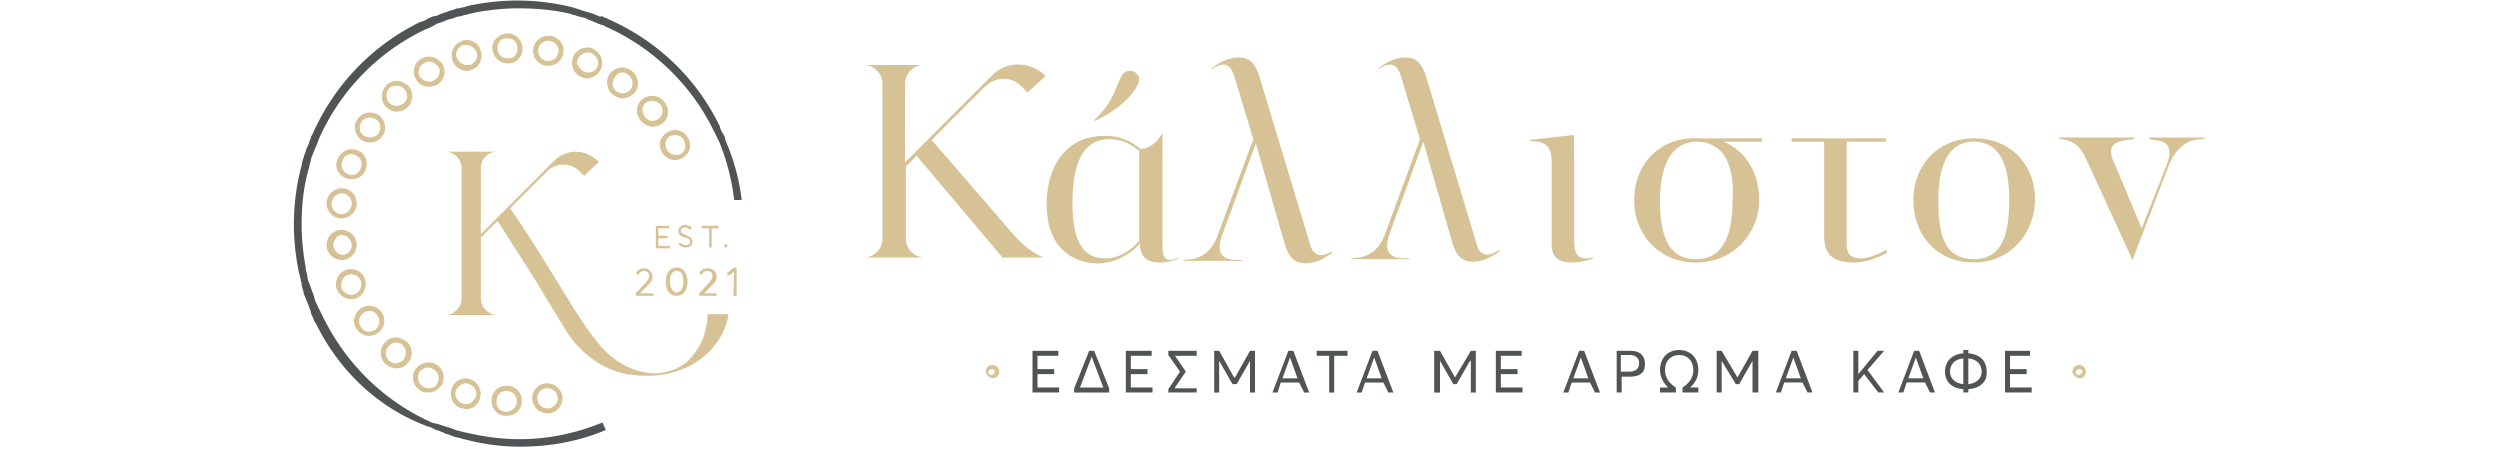 <?xml version="1.0" encoding="UTF-8"?> <svg xmlns="http://www.w3.org/2000/svg" xmlns:xlink="http://www.w3.org/1999/xlink" viewBox="0 0 229.6 53.9" width="300px"><defs><path id="A" d="M0 0h229.6v53.9H0z"></path></defs><clipPath id="B"><use xlink:href="#A"></use></clipPath><path d="M53.8 24h-.9a26.67 26.67 0 0 0-1.8-7l-.3-.6-.3-.6c0-.1-.1-.1-.1-.2-2.7-5.5-7.3-9.9-12.9-12.4-.2-.1-.3-.2-.5-.2-.2-.1-.3-.1-.5-.2s-.5-.2-.7-.3-.4-.1-.5-.2c-.2-.1-.4-.2-.6-.2-.4-.1-.7-.2-1-.3-.1 0-.2 0-.3-.1-2-.5-4.2-.7-6.4-.7-1.8 0-3.5.2-5.2.5h0l-1.2.3c-.1 0-.3.1-.4.1-.3.1-.6.1-.8.2s-.5.2-.7.2c-.2.1-.3.1-.5.2s-.5.2-.8.3a.76.76 0 0 0-.4.2l-.6.3c-.2.1-.5.2-.7.3-.1 0-.1.1-.2.1C10 6.4 5.6 11 3.1 16.6c0 0-.1.2-.1.3-.1.2-.1.3-.2.5s-.2.5-.3.7-.1.3-.2.5-.2.5-.2.7c-.1.3-.2.6-.2.8 0 .1-.1.2-.1.3-.6 2.2-.8 4.3-.8 6.6 0 1.8.2 3.5.5 5.2v.2c.1.3.2.7.2 1l.2.6c.1.1.1.3.2.5.1.3.2.6.3.8 0 .1.1.2.1.4.1.3.2.6.3.8.1.1.1.2.2.4l.3.6.3.6c0 .1.1.2.1.2 2.7 5.4 7.2 9.8 12.7 12.3.2.1.4.2.6.2l.4.1.9.3c.1 0 .3.1.4.1.3.1.5.2.8.3.2.1.5.1.7.2.2 0 .3.1.5.1 2.1.5 4.2.8 6.5.8h0c3.4 0 6.7-.7 9.9-2l.4.9c-3.3 1.4-6.8 2-10.3 2-2.2 0-4.5-.3-6.7-.9-.2 0-.3-.1-.4-.1-.3-.1-.5-.1-.8-.2s-.5-.2-.8-.3c-.2 0-.3-.1-.5-.2-.3-.1-.5-.2-.8-.3a.76.76 0 0 1-.4-.2h-.1c-.2-.1-.3-.2-.5-.2-6-2.2-10.7-6.7-13.5-12.4 0 0 0-.1-.1-.1-.1-.2-.2-.5-.3-.7s-.2-.4-.2-.5v-.1c-.1-.3-.2-.4-.2-.6-.1-.2-.2-.5-.3-.7s-.1-.3-.2-.5-.2-.5-.2-.7c-.1-.3-.2-.5-.2-.8 0-.2-.1-.3-.1-.5l-.3-1.2v-.1c-.8-4-.7-8.1.3-12.1 0-.1.1-.2.1-.3 0-.2.1-.6.2-.9.1-.2.1-.4.2-.6s.1-.4.2-.6.2-.4.3-.7c0-.1.1-.3.2-.5v-.1c0-.1.1-.2.2-.4 2.6-5.9 7.2-10.7 13-13.5h.1c.3-.1.5-.2.8-.4.2-.1.3-.1.5-.2 0 0 .1 0 .1-.1 0 .1.2 0 .4 0 .2-.1.4-.2.7-.3.2-.1.4-.1.6-.2s.5-.2.7-.2c.1-.1.4-.2.6-.2s.3-.1.5-.1c.4-.1.7-.2 1.1-.3h.1c4-.8 8.1-.7 12.1.3.1 0 .2.1.3.1l.9.3c.2.1.4.1.7.2.2.1.4.1.6.2s.5.2.7.3c.2-.1.4 0 .5.1h.1c.1.1.3.1.4.2 5.9 2.6 10.6 7.1 13.4 12.9v.1c.1.3.2.5.4.8.1.2.2.3.2.5v.1h0c1 2.3 1.7 4.7 2 7.3" clip-path="url(#B)" fill="#505455"></path><path d="M52.2 37.8c-.1.8-.4 1.5-.7 2.2-.8 1.5-1.9 2.7-3.4 3.6-.2.1-1 .7-3 1.2-1.6.4-3.3.3-4.3.2-2-.2-3.8-1-5.4-2.3-1-.8-1.9-1.8-2.6-2.9l-4.2-6.9-4.1-6.4-2 2v7.3a2.05 2.05 0 0 0 1.8 2h0-5.9 0a2.05 2.05 0 0 0 1.8-2v-.4-14.8-.4a2.05 2.05 0 0 0-1.8-2h0 1.8 0 2.3 0 1.8 0a1.97 1.97 0 0 0-1.8 2v7.9l9-9c1.3-1.1 3.1-1.2 4.5-.2l.7.5-1.8 1.7-.6-.6a2.78 2.78 0 0 0-3.8 0L26 25c1.8 2.4 7.2 11.3 7.4 11.6 1 1.6 2 3.1 3.2 4.6 3 3.7 6.5 3.6 6.9 3.6 3.2-.2 4.4-2 4.9-2.8.7-.9 1-2 1.2-3.1.1-.4.1-.8.1-1.2h2.5zm-9-2.7v.4h-2.1v-.3l1.1-1.2c.3-.3.5-.6.5-.9 0-.4-.3-.6-.6-.6s-.6.2-.7.5l-.3-.2a1 1 0 0 1 1-.6c.5 0 1 .4 1 1 0 .4-.2.7-.6 1.1l-.9.9h0 1.6zm1.5-1.3c0-1 .5-1.7 1.3-1.7.7 0 1.3.6 1.3 1.7 0 1-.5 1.7-1.3 1.7s-1.3-.6-1.3-1.7m2.1 0c0-.9-.3-1.3-.8-1.3s-.8.5-.8 1.3.4 1.3.8 1.3c.5 0 .8-.5.8-1.3m4 1.3v.4h-2.1v-.3l1.1-1.2c.3-.3.5-.6.5-.9 0-.4-.3-.6-.6-.6s-.6.2-.7.5l-.3-.2c.2-.4.5-.6 1.1-.6.5 0 1 .4 1 1 0 .4-.2.7-.6 1.1l-.9.9h0 1.5zm2.1-2.5l-.7.5-.2-.3.9-.7h.3v3.4h-.4l.1-2.9zm-9.4-5.5h1.6v.3h-1.3v.9h1.1v.3h-1.1v.9h1.4v.3h-1.7v-2.7zm2.7 2.2l.2-.2a1.08 1.08 0 0 0 .7.3c.3 0 .5-.1.5-.4s-.2-.4-.6-.5-.8-.3-.8-.8c0-.4.4-.7.8-.7.3 0 .6.1.8.3l-.2.3c-.2-.2-.4-.3-.6-.3s-.5.1-.5.4.2.3.6.5.8.3.8.8-.4.7-.9.7c-.2 0-.5-.1-.8-.4m3.6-1.9H49v-.3h2v.3h-.8v2.3h-.3v-2.3zm1.9 2.1c0-.1.1-.2.2-.2s.2.1.2.2-.1.2-.2.2-.2-.1-.2-.2m-26-24.9c.7 0 1.2.5 1.2 1.2 0 .3-.1.6-.3.9-.2.2-.5.3-.8.3h-.1c-.7 0-1.2-.5-1.2-1.2 0-.3.1-.6.3-.9.2-.2.5-.3.9-.3h0m4.9.3h0 .2c.3.1.6.2.8.5s.3.6.2.9c-.1.6-.6 1-1.2 1h-.2c-.7-.1-1.1-.8-1-1.4s.6-1 1.2-1m-9.8.5h0c.5 0 1 .4 1.2.9.1.3.1.6-.1.9s-.4.5-.7.6h-.4c-.5 0-1-.4-1.2-.9-.1-.3-.1-.6.1-.9s.4-.5.7-.6h.4m14.5.9h0a.9.9 0 0 1 .5.1c.3.1.5.4.7.7.1.3.1.6 0 .9-.2.4-.6.7-1.1.7-.2 0-.3 0-.5-.1-.3-.1-.5-.4-.7-.7-.2-.2-.2-.6 0-.9.2-.4.6-.7 1.1-.7m-19 1.1h0c.4 0 .8.2 1.1.6.2.3.2.6.1.9s-.3.6-.6.7l-.1.1c-.2.1-.3.1-.5.1-.4 0-.8-.2-1.1-.6-.2-.3-.2-.6-.1-.9s.3-.6.6-.7c.2-.2.4-.2.6-.2m23.2 1.3h0c.3 0 .5.1.7.3.3.2.4.5.5.8 0 .3 0 .6-.2.9s-.6.5-1 .5c-.2 0-.5-.1-.7-.2-.5-.4-.7-1.2-.2-1.7.2-.4.5-.6.9-.6m-27.1 1.6h0c.3 0 .7.1.9.4.5.5.5 1.3-.1 1.7-.2.2-.5.3-.8.3s-.7-.1-.9-.4c-.5-.5-.4-1.3.1-1.8.1-.1.4-.2.8-.2m30.7 1.8h0c.4 0 .7.2.9.4s.3.5.3.9c0 .3-.2.6-.4.8s-.5.3-.8.3c-.4 0-.7-.2-.9-.5-.2-.2-.3-.6-.3-.9s.2-.6.4-.8c.3-.1.5-.2.8-.2m-33.9 2h0c.2 0 .5.1.7.2.3.2.5.5.5.8.1.3 0 .6-.2.9s-.6.5-1 .5c-.2 0-.5-.1-.7-.2-.3-.2-.5-.4-.5-.8-.1-.3 0-.6.2-.9s.6-.5 1-.5m36.6 2.1h0c.5 0 .9.3 1.1.7.1.3.2.6.1.9s-.3.6-.6.7c-.2.1-.3.1-.5.1-.5 0-.9-.3-1.1-.7-.1-.3-.2-.6-.1-.9s.3-.6.6-.7c.1 0 .3-.1.5-.1M7 18.5h0c.1 0 .3 0 .4.1.6.2 1 .9.7 1.6-.2.5-.6.8-1.1.8-.2 0-.3 0-.4-.1-.6-.2-1-.9-.7-1.6.1-.5.6-.8 1.1-.8m-1.2 4.7h0 .1c.7.1 1.2.7 1.1 1.4-.1.6-.6 1.1-1.2 1.1h0-.1c-.7-.1-1.2-.7-1.1-1.4.1-.6.6-1.1 1.2-1.1m0 5c.6 0 1.1.5 1.2 1.1v.1c0 .6-.4 1.1-1 1.2h0 0c-.6 0-1.1-.5-1.2-1.1 0-.3.1-.6.3-.9s.5-.4.8-.5c-.2.1-.1.1-.1.1m1.1 4.7h0a1.3 1.3 0 0 1 1.2.8c.2.6-.1 1.3-.7 1.6-.1 0-.2.1-.4.1a1.3 1.3 0 0 1-1.2-.8c-.2-.6.1-1.4.7-1.6.2 0 .3-.1.4-.1m2.2 4.4h0a1.1 1.1 0 0 1 1 .6c.4.6.2 1.3-.3 1.7-.2.1-.5.2-.7.2a1.1 1.1 0 0 1-1-.6c-.4-.6-.2-1.3.4-1.7.2-.1.4-.2.6-.2m3.2 3.8h0c.3 0 .6.1.8.3s.4.5.4.9c0 .3-.1.6-.3.9-.2.2-.6.4-.9.4-.2 0-.6-.1-.8-.3a1.24 1.24 0 0 1-.1-1.7c.2-.3.6-.5.9-.5m3.9 3h0c.2 0 .4.1.6.2.3.2.5.4.6.8.1.3 0 .6-.1.9-.2.4-.6.6-1.1.6-.2 0-.4-.1-.6-.2-.6-.3-.8-1.1-.5-1.7.3-.4.7-.6 1.1-.6m4.5 1.9h0c.1 0 .2 0 .4.1.3.1.6.3.7.6.2.3.2.6.1.9-.2.5-.6.9-1.2.9-.1 0-.2 0-.4-.1-.3-.1-.6-.3-.7-.6-.2-.3-.2-.6-.1-.9.2-.5.7-.9 1.2-.9m9.8.6h0c.6 0 1.1.4 1.2 1a.96.96 0 0 1-.2.9c-.2.3-.5.4-.8.5h-.2c-.6 0-1.1-.4-1.2-1-.1-.7.3-1.3 1-1.4h.2m-4.9.3h0 0c.7 0 1.3.6 1.2 1.3 0 .7-.6 1.2-1.2 1.2h-.1 0c-.7 0-1.2-.6-1.1-1.3 0-.7.5-1.2 1.2-1.2M25.7 4c-.1 0-.1 0 0 0-1.1.1-1.9.9-1.8 1.9s.9 1.7 1.8 1.7h.1c1 0 1.8-.9 1.7-1.9S26.6 4 25.7 4m4.9.3c-.9 0-1.6.6-1.8 1.5-.2 1 .5 1.9 1.5 2.1h.3c.9 0 1.6-.6 1.8-1.5.2-1-.5-1.9-1.5-2.1h-.3m-9.8.5c-.2 0-.4 0-.5.1-1 .3-1.5 1.3-1.2 2.3.2.8 1 1.3 1.7 1.3.2 0 .4 0 .5-.1 1-.3 1.5-1.3 1.2-2.3-.2-.8-.9-1.3-1.7-1.3m14.5.9c-.7 0-1.4.4-1.7 1.1-.4.9 0 2 .9 2.4.2.1.5.2.7.2.7 0 1.4-.4 1.7-1.1.4-.9 0-2-.9-2.4-.2-.2-.5-.2-.7-.2m-19 1.1c-.3 0-.6.1-.9.2-.9.5-1.2 1.6-.7 2.5.3.6.9.9 1.6.9.3 0 .6-.1.9-.2h0c.9-.5 1.2-1.6.7-2.5-.4-.6-1-.9-1.6-.9m23.2 1.3c-.6 0-1.1.3-1.5.7-.6.8-.4 2 .4 2.6.3.2.7.4 1.1.4.6 0 1.1-.3 1.5-.7.6-.8.4-2-.4-2.6-.3-.2-.7-.4-1.1-.4M12.4 9.7c-.4 0-.9.2-1.2.5-.7.7-.8 1.8-.1 2.6.4.4.8.6 1.3.6s.9-.2 1.3-.5c.7-.7.8-1.8.1-2.6-.5-.4-1-.6-1.4-.6m30.7 1.8a1.92 1.92 0 0 0-1.2.4c-.8.6-.9 1.8-.2 2.6.4.4.9.7 1.4.7a1.92 1.92 0 0 0 1.2-.4c.8-.6.9-1.8.2-2.6-.3-.4-.9-.7-1.4-.7m-33.9 2c-.6 0-1.2.3-1.5.8-.6.8-.3 2 .5 2.5a1.93 1.93 0 0 0 1 .3c.6 0 1.2-.3 1.5-.8.6-.8.3-2-.5-2.5a1.93 1.93 0 0 0-1-.3m36.6 2.1c-.3 0-.6.1-.8.2-.9.5-1.3 1.5-.8 2.4.3.6 1 1 1.6 1 .3 0 .6-.1.8-.2.9-.4 1.3-1.5.8-2.4a1.78 1.78 0 0 0-1.6-1M7 17.9c-.7 0-1.4.5-1.7 1.2-.4 1 .1 2 1.1 2.3.2.1.4.1.6.1.8 0 1.5-.5 1.7-1.2.3-1-.1-2-1.1-2.3-.2-.1-.4-.1-.6-.1m-1.2 4.7c-.9 0-1.7.7-1.8 1.6-.1 1 .6 1.9 1.6 2h.2c.9 0 1.7-.7 1.8-1.6.1-1-.6-1.9-1.6-2h-.2m0 5h-.2c-1 .1-1.7 1-1.6 2 .1.9.9 1.6 1.8 1.6H6c.9-.1 1.6-.9 1.6-1.8v-.2c-.1-.9-.9-1.6-1.8-1.6m1.1 4.7c-.2 0-.4 0-.6.1-.9.3-1.4 1.4-1.1 2.3.3.7 1 1.2 1.7 1.2.2 0 .4 0 .6-.1.9-.3 1.4-1.4 1.1-2.3-.2-.7-.9-1.2-1.7-1.2m2.2 4.4a1.93 1.93 0 0 0-1 .3c-.8.6-1.1 1.7-.5 2.5.4.5.9.8 1.5.8a1.93 1.93 0 0 0 1-.3c.8-.5 1.1-1.7.5-2.5-.3-.5-.9-.8-1.5-.8m3.2 3.8c-.5 0-1 .2-1.3.6-.7.7-.7 1.9.1 2.6.4.3.8.5 1.3.5s1-.2 1.3-.6c.7-.7.7-1.9-.1-2.6-.4-.3-.9-.5-1.3-.5m3.9 3c-.6 0-1.2.3-1.6.9-.5.9-.2 2 .7 2.5.3.2.6.2.9.2.6 0 1.2-.3 1.6-.9.5-.9.2-2-.7-2.5-.2-.2-.6-.2-.9-.2m4.5 1.9c-.8 0-1.5.5-1.7 1.3-.3 1 .2 2 1.2 2.3.2 0 .4.1.5.1.8 0 1.5-.5 1.7-1.3.3-1-.3-2-1.2-2.3-.1 0-.3-.1-.5-.1m9.8.6h-.3c-1 .2-1.7 1.1-1.5 2.1.2.9.9 1.5 1.8 1.5h.3c1-.2 1.6-1.1 1.5-2.1-.2-.8-.9-1.5-1.8-1.5m-4.9.3c-1 0-1.8.7-1.8 1.7-.1 1 .7 1.9 1.7 1.9h.1c1 0 1.8-.7 1.8-1.7.1-1-.7-1.9-1.7-1.9h-.1M83 10.4l-6.4 6.4 8.4 9.7c2.3 2.8 3.3 3.6 5 4.4h-4.9L74.8 18.7 73.5 20v8.6c0 1.2.9 2.2 2.1 2.3h0-7 0c1.2-.1 2.1-1.1 2.1-2.3v-.4h0V10.5h0v-.4c0-1.2-.9-2.2-2.1-2.3h0 2.1 0 2.7 2.1 0c-1.2.1-2.1 1.1-2.1 2.3v9.4L84.1 8.8c1.5-1.3 3.7-1.4 5.4-.3l.8.6-2.2 2-.7-.7c-1.2-1.3-3.2-1.2-4.4 0m39 18.9l-6.1-20.2c-.5-1.5-1.1-2.2-2.5-2.2-.8 0-1.9.3-3.2 1.3v.1c1.7-1.1 2.3-.4 2.7.8l2.3 7.6-4.3 11.6c-1.3 3.5-4.1 2.6-4.1 3h0 7.1 0c0-.4-3.9.8-2.4-3.2l4-10.9 3.5 12.2c.5 1.5 1.1 2.2 2.5 2.2.8 0 1.9-.3 3.2-1.3l-.1-.1c-1.6.9-2.3.2-2.6-.9m20 0l-6.1-20.2c-.5-1.5-1.1-2.2-2.5-2.2-.8 0-1.9.3-3.2 1.3v.1c1.7-1.1 2.3-.4 2.7.8l2.3 7.6-4.2 11.4c-1.3 3.5-4.1 2.6-4.1 3h0 7.1 0c0-.4-3.9.8-2.4-3.2l4-10.9 3.5 12.2c.5 1.5 1.1 2.2 2.5 2.2.8 0 1.9-.3 3.2-1.3l-.1-.1c-1.7 1.1-2.4.4-2.7-.7m11.7-.4V16.3l-.1-.1-5.3.6h0c0 .4 2.7-.5 2.7 2.5v10c0 1.8 1.1 2.2 2.4 2.2a7.96 7.96 0 0 0 2.6-.5v-.1c-1.8.4-2.3-.3-2.3-2m34.5 2.1c-1.5 0-1.8-.6-1.8-1.9V17h4.7v-.4h-11.3v.4h3.9v11.2c0 1.9.6 3.3 3.5 3.3 1 0 2.5-.3 4.1-1.2l-.2-.3c-1.2.7-2.3 1-2.9 1m20.8-7.1c0 4.1-3 7.6-7.3 7.6-4.6 0-7.3-3.4-7.3-7.5s2.9-7.4 7.3-7.4c4.5 0 7.3 3.3 7.3 7.3m-3.1.2c0-4-.9-7.1-4.3-7.1-3.3 0-4.2 3.5-4.2 6.9 0 4.1.6 7.2 4.3 7.2 3.5 0 4.2-3.3 4.2-7m16.8-7.5h0c0 .5 3.5-.5 2.1 3.2l-3 7.6-3.4-8.1c-1.3-3 2.5-2.3 2.5-2.7v-.1h-9v.1c0 .3 2-.3 3.2 2.4l5.6 12.2h0L225 20c1.6-4.1 4.4-3 4.4-3.5h0-6.7zM101.5 9.5c0-.5-.5-1-1.1-1-1.7 0-1 2.9-4.3 5.9l.1.1c3.5-1.6 5.3-4 5.3-5m4.8 21.4v.1c-.5.2-1.3.5-2.3.5-1.4 0-2.4-.5-2.4-2.3-1.3 1.5-3.2 2.4-5.1 2.4-2.2 0-6.1-1.2-6.1-7.1 0-4.4 2.2-8.2 7-8.2 1.5 0 2.8.4 4.3 1.6 1.1-.1 2-.9 2.5-1.8h.1v13.1c0 1.3.1 2 1 2a12.59 12.59 0 0 0 1-.3m-4.8-12.8c-1-.8-2.1-1.4-3.6-1.4-3.4 0-4.4 3.4-4.4 7.7 0 6.4 2.6 6.6 4.1 6.6s3.1-1.1 3.9-2.1V18.1zm74.8-1.1h-4.7c3.6 1.5 4.3 5 4.3 7 0 3.8-2.9 7.5-7.6 7.5-4.6 0-7.4-3.6-7.4-7.4 0-3.4 1.8-6.1 4.7-7.1.8-.3 1.7-.4 2.6-.4h8v.1l.1.3zm-6.3.3c-.4-.2-1-.3-1.6-.3s-1 .1-1.5.3c-2.3.9-2.9 4.1-2.9 6.7 0 3.7.7 7.1 4.3 7.1s4.4-3.5 4.4-7c.2-2.8-.3-5.9-2.7-6.8M83.1 44.6c0-.4.3-.8.8-.8.4 0 .8.3.8.8 0 .4-.3.8-.8.8-.4-.1-.8-.4-.8-.8m1.1 0c0-.2-.2-.3-.4-.3s-.4.2-.4.4.2.3.4.3c.3-.1.4-.3.4-.4m129.3 0c0-.4.3-.8.8-.8.4 0 .8.3.8.8 0 .4-.3.8-.8.8-.4-.1-.8-.4-.8-.8m1.2 0c0-.2-.2-.3-.4-.3s-.4.2-.4.4.2.3.4.3c.2-.1.4-.3.4-.4" clip-path="url(#B)" fill="#d6c295"></path><path d="M88.7 42.1h3.1v.6h-2.5v1.6h2v.6h-2v1.6h2.6v.6h-3.2zm9.2 4.5v.5h-4.2v-.5l1.8-4.5h.6l1.8 4.5zm-.7-.1l-1.4-3.7h0l-1.4 3.7h2.8zm2.7-4.4h3.1v.6h-2.5v1.6h2v.6h-2v1.6h2.6v.6h-3.2zm5.9.6h0l1.3 1.9-1.3 1.9v.1h2.6v.5H105v-.4l1.4-2.1-1.4-2v-.5h3.4v.6zm9.6-.6v5h-.6v-3.8h0l-1.6 2.8h-.5l-1.6-2.8h0v3.8h-.6v-5h.6l1.8 3.2h.1l1.8-3.2zm5.3 3.8h-2.2l-.4 1.2h-.6l1.9-5h.6l1.9 5h-.6l-.6-1.2zm-.2-.5l-.9-2.5h0l-.9 2.5h1.8zm3.8-2.7h-1.5v-.6h3.7v.6h-1.6v4.4h-.6zm6.5 3.2h-2.2l-.4 1.2h-.6l1.9-5h.6l1.9 5h-.6l-.6-1.2zm-.2-.5l-.9-2.5h0l-.9 2.5h1.8zm11.3-3.3v5h-.6v-3.8h-.1l-1.6 2.8h-.4l-1.6-2.8h0v3.8h-.7v-5h.7l1.8 3.2h0l1.9-3.2zm2.4 0h3.1v.6h-2.5v1.6h2v.6h-2v1.6h2.6v.6h-3.2zm11.3 3.8h-2.2l-.4 1.2h-.6l1.9-5h.6l1.9 5h-.6l-.6-1.2zm-.2-.5l-.9-2.5h0l-.9 2.5h1.8zm3.3-3.3h1.8c1.2 0 1.7.7 1.7 1.6 0 1.1-.7 1.5-1.8 1.5h-1v1.9h-.6v-5zm1.6 2.5c.8 0 1.2-.4 1.2-1s-.4-1-1.1-1h-1.1v2h1zm7.3 1.9h1v.6h-1.9v-.6c.8-.5 1.3-1.2 1.3-2.1 0-1.1-.7-1.8-1.7-1.8s-1.7.7-1.7 1.8c0 .9.5 1.6 1.3 2.1v.6H164v-.6h1 0c-.6-.5-1-1.3-1-2.1 0-1.4.9-2.4 2.3-2.4s2.3 1 2.3 2.4c0 .9-.4 1.6-1 2.1h0zm8.2-4.4v5h-.7v-3.8h0l-1.6 2.8h-.4l-1.7-2.8h0v3.8h-.6v-5h.6l1.9 3.2h0l1.8-3.2zm5.3 3.8h-2.2l-.4 1.2h-.6l1.9-5h.6l1.9 5h-.6l-.6-1.2zm-.2-.5l-.9-2.5h0l-.9 2.5h1.8zm7.6-.5l-.7.8v1.4h-.6v-5h.6v2.8h0l2.3-2.8h.8l-2 2.3 2 2.7h-.7l-1.7-2.2zm7.3 1h-2.2l-.4 1.2h-.6l1.9-5h.6l1.9 5h-.6l-.6-1.2zm-.2-.5l-.9-2.5h0l-.9 2.5h1.8zm5.4 1.3v.4h-.6v-.4c-1.4-.1-2.2-.9-2.2-2.1s.8-2.1 2.2-2.2V42h.6v.4c1.4.1 2.2.9 2.2 2.2.1 1.2-.8 2-2.2 2.1m-.6-.6V43c-1 .1-1.6.7-1.6 1.6 0 .8.6 1.4 1.6 1.5m2.2-1.5c0-.9-.6-1.5-1.6-1.6v3.1c1-.1 1.6-.7 1.6-1.5m2.8-2.5h3v.6H206v1.6h2v.6h-2v1.6h2.6v.6h-3.2z" clip-path="url(#B)" fill="#505455"></path></svg> 